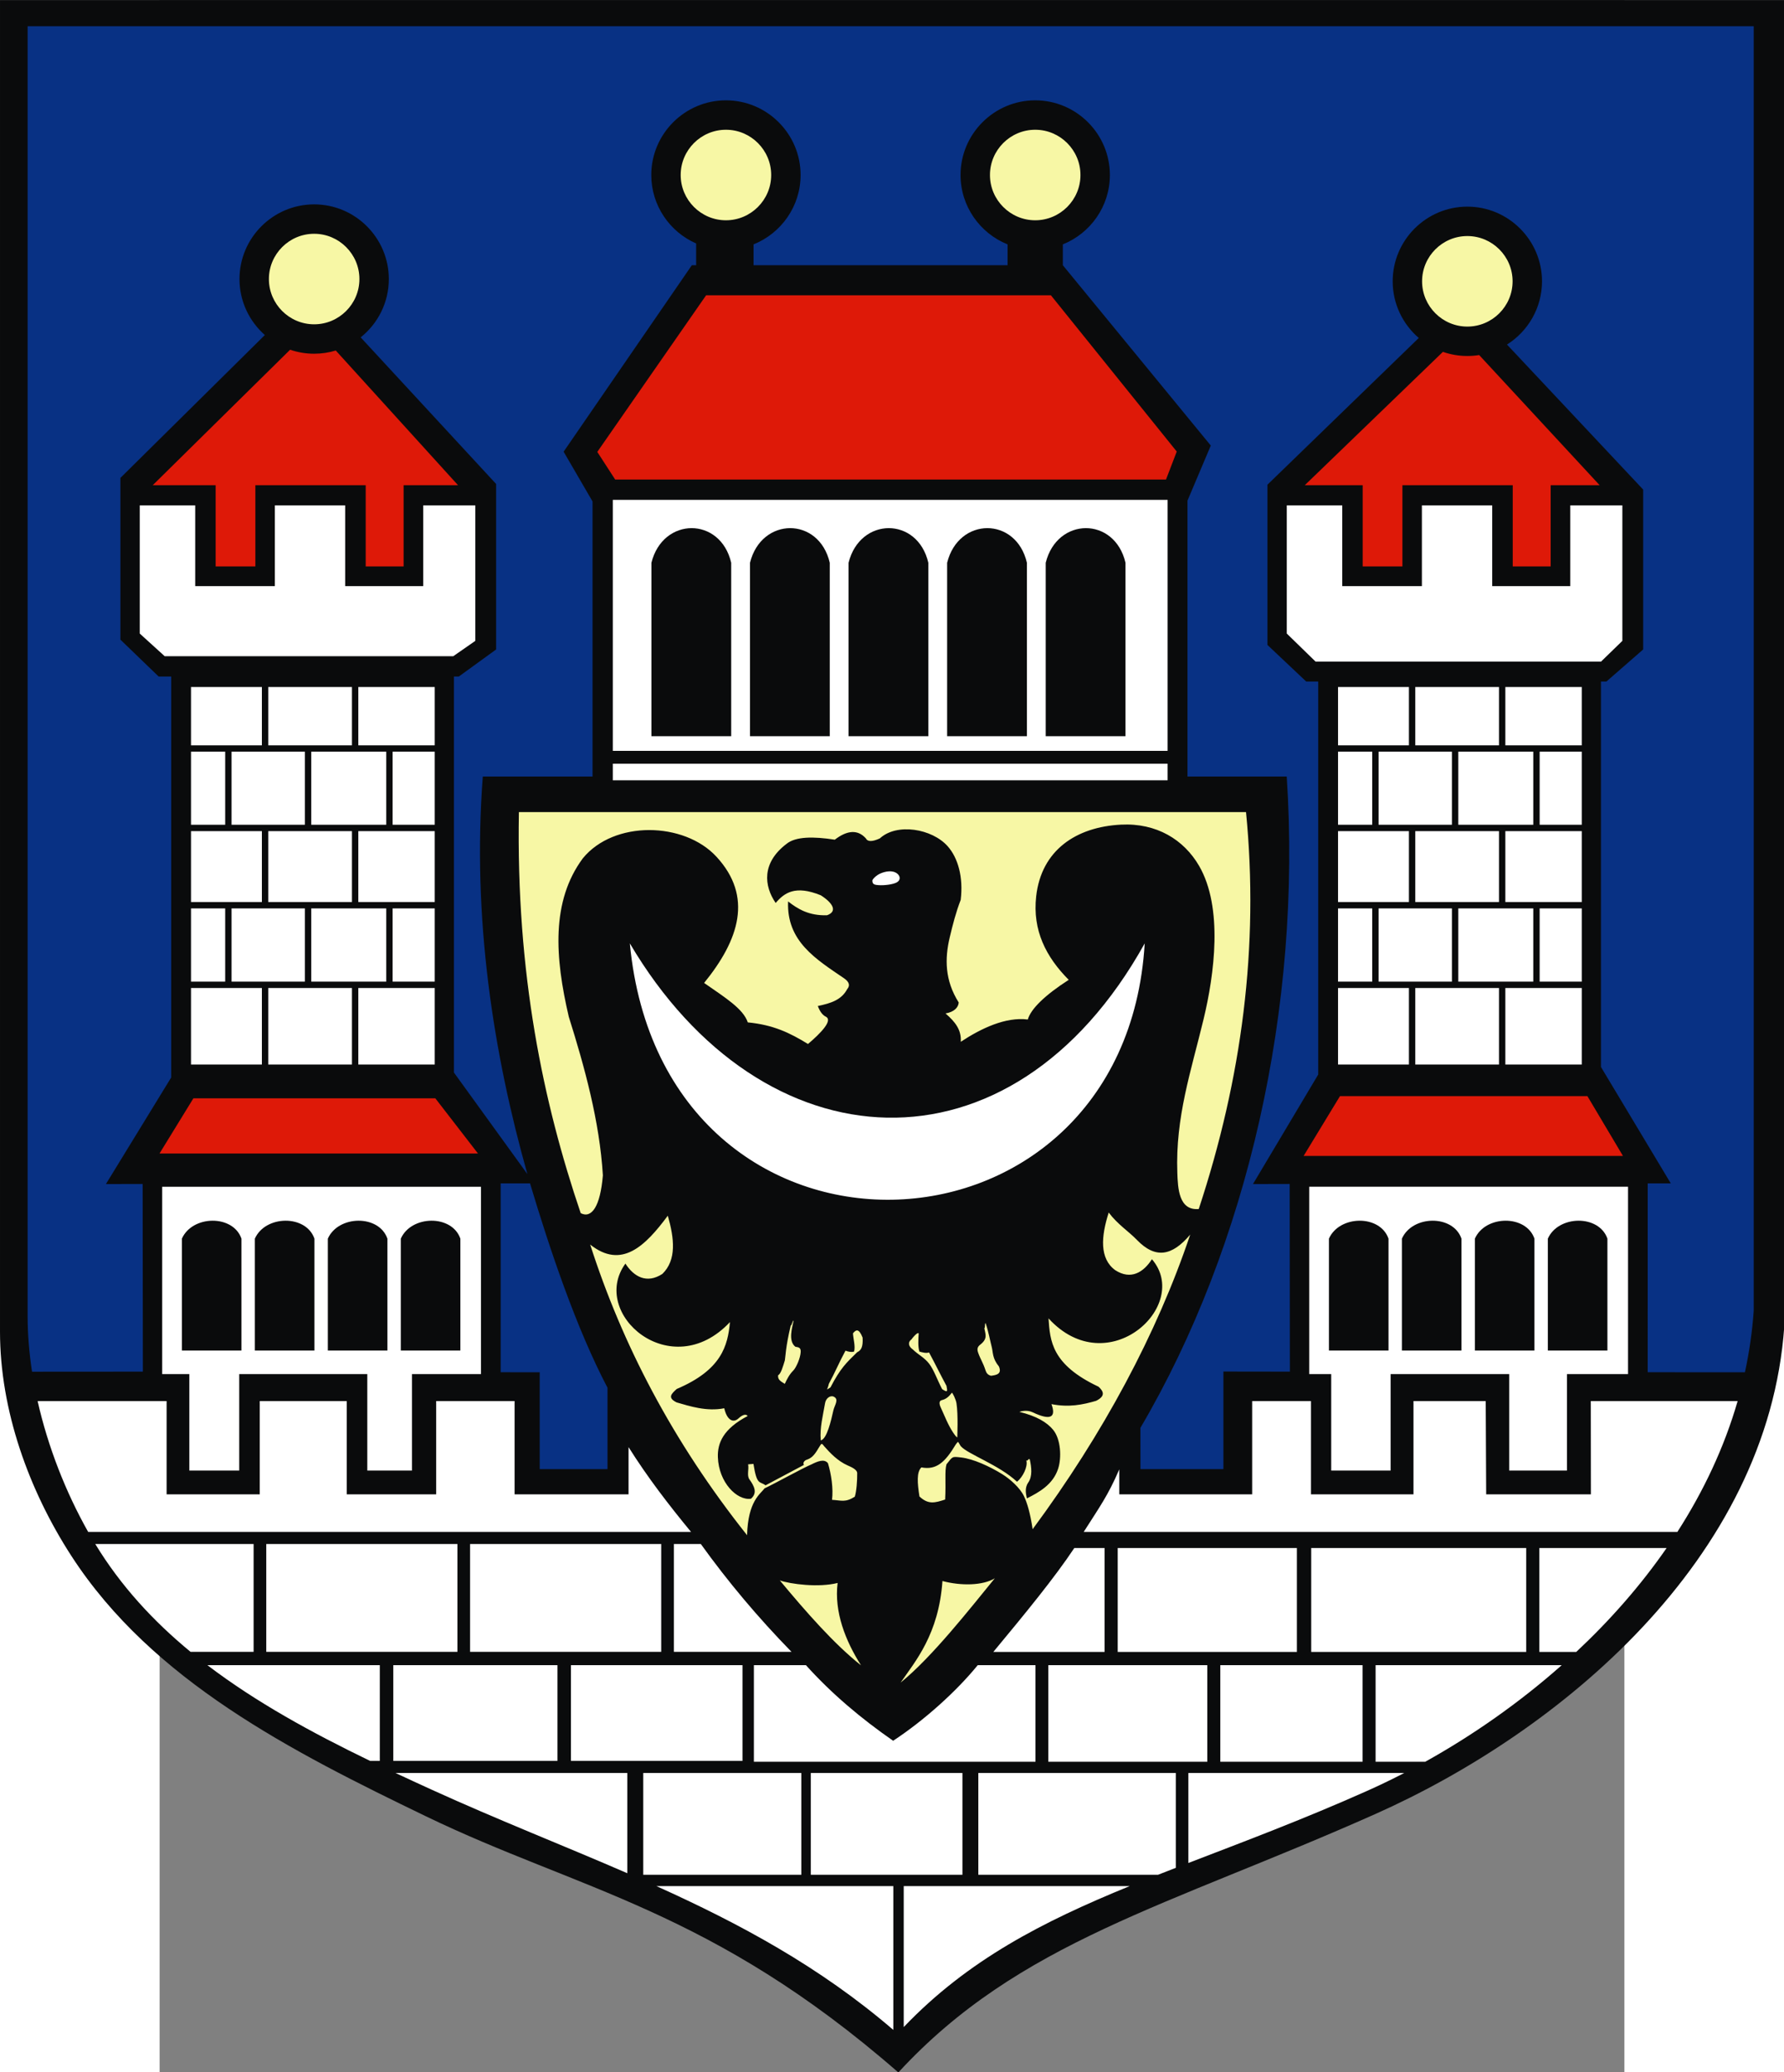 <?xml version="1.0" encoding="UTF-8" standalone="no"?>
<!-- Creator: CorelDRAW -->
<svg
   xmlns:dc="http://purl.org/dc/elements/1.1/"
   xmlns:cc="http://web.resource.org/cc/"
   xmlns:rdf="http://www.w3.org/1999/02/22-rdf-syntax-ns#"
   xmlns:svg="http://www.w3.org/2000/svg"
   xmlns="http://www.w3.org/2000/svg"
   xmlns:sodipodi="http://sodipodi.sourceforge.net/DTD/sodipodi-0.dtd"
   xmlns:inkscape="http://www.inkscape.org/namespaces/inkscape"
   xml:space="preserve"
   width="744"
   height="863.95"
   style="shape-rendering:geometricPrecision; text-rendering:geometricPrecision; image-rendering:optimizeQuality; fill-rule:evenodd; clip-rule:evenodd"
   viewBox="0 0 210 297"
   id="svg2"
   sodipodi:version="0.32"
   inkscape:version="0.45.1"
   sodipodi:docname="POL Krosno Odrzańskie COA.svg"
   inkscape:output_extension="org.inkscape.output.svg.inkscape"
   sodipodi:docbase="C:\Users\Mistrz\Desktop"
   version="1.0"><rect x="0" y="0" width="210" height="297" fill="#808080" stroke="none"/><sodipodi:namedview
   inkscape:window-height="480"
   inkscape:window-width="640"
   inkscape:pageshadow="2"
   inkscape:pageopacity="0.0"
   guidetolerance="10.0"
   gridtolerance="10.0"
   objecttolerance="10.0"
   borderopacity="1.0"
   bordercolor="#666666"
   pagecolor="#ffffff"
   id="base" />
 <defs
   id="defs4">
  <style
   type="text/css"
   id="style6">
   
    .fil0 {fill:#0A0B0C}
    .fil4 {fill:white}
    .fil3 {fill:#083184}
    .fil2 {fill:#DE1908}
    .fil1 {fill:#F7F7A5}
   
  </style>
 </defs>
 <g
   id="Warstwa_x0020_1"
   transform="matrix(1.218,0,0,1.218,-22.882,-32.329)">
  <path
   class="fil0"
   d="M 0,26.547 L 210.024,26.547 L 210.024,182.592 C 208.12,210.134 183.458,230.417 161.898,240.015 C 137.48,250.885 119.948,255.012 105.74,270.432 C 83.756,251.259 68.167,249 50.132,240.288 C 34.384,232.681 17.928,224.36 8.399,209.645 C 3.382,201.898 0,192.497 0,183.247 L 0,26.547 L 0,26.547 z "
   id="path10"
   style="fill:#0a0b0c" />
  <path
   class="fil1"
   d="M 96.608,196.044 C 97.316,195.931 97.829,193.716 98.092,192.522 C 98.228,191.902 98.798,191.222 98.136,190.907 C 97.739,190.718 97.216,191.077 97.116,191.664 C 96.871,193.106 96.476,194.574 96.608,196.044 L 96.608,196.044 z M 112.677,195.694 C 112.674,195.649 112.799,193.061 112.581,191.67 C 112.511,191.225 112.097,190.368 112.034,190.45 C 111.705,190.875 111.39,191.187 110.856,191.314 C 110.498,191.398 110.551,191.784 110.724,192.161 C 111.171,193.136 111.593,194.238 112.184,195.124 C 112.401,195.449 112.597,195.694 112.677,195.694 L 112.677,195.694 z M 119.705,200.915 C 120.394,200.384 121.006,199.119 120.806,198.418 C 121.152,198.439 120.86,198.238 121.206,198.26 C 121.421,199.245 121.537,200.286 121.027,201.018 C 120.578,201.665 120.769,202.387 120.871,202.876 C 122.282,202.166 123.934,201.265 124.546,199.392 C 124.965,198.111 124.882,195.933 123.961,194.807 C 123.236,193.922 121.975,193.173 119.987,192.697 C 120.076,192.662 120.828,192.399 121.575,192.755 C 123.651,193.741 124.339,193.35 123.761,191.784 C 125.836,192.191 127.455,191.849 129.01,191.399 C 130.137,190.844 129.913,190.289 129.305,189.734 C 123.77,187.131 123.597,184.34 123.416,181.692 C 130.393,189.318 140.266,180.157 135.588,174.729 C 134.606,176.266 133.113,177.214 131.266,176.018 C 129.408,174.655 129.595,172.074 130.503,169.236 C 131.524,170.612 132.86,171.463 133.821,172.458 C 135.994,174.708 137.952,174.377 140.096,171.83 C 136.171,183.499 129.853,195.279 121.547,206.502 C 121.261,204.586 120.892,203.366 120.517,202.596 C 120.041,201.617 118.896,200.603 117.974,200.03 C 116.563,199.153 114.599,198.228 113.134,198.062 C 112.018,197.936 112.159,197.931 111.404,198.869 C 111.182,199.673 111.356,200.947 111.25,203.012 C 110.052,203.397 109.275,203.638 108.225,202.652 C 107.975,201.062 107.876,199.783 108.452,199.23 C 110.211,199.563 111.227,198.648 112.499,196.528 C 112.849,196.057 112.728,196.196 113.078,196.722 C 113.864,197.656 117.578,198.925 119.705,200.915 L 119.705,200.915 z M 94.626,198.938 L 90.111,201.338 C 89.406,200.82 89.089,201.386 88.686,198.818 C 88.34,198.839 88.403,198.848 88.057,198.869 C 88.171,199.486 87.879,200.177 88.216,200.646 C 88.798,201.457 89.176,202.238 88.389,202.918 C 86.741,203.151 84.599,200.999 84.498,198.028 C 84.441,196.367 85.124,194.694 88.007,193.181 C 87.844,192.969 87.496,192.935 86.921,193.465 C 86.291,194.046 85.558,193.65 85.251,192.27 C 83.177,192.678 81.195,192.03 79.641,191.58 C 78.513,191.025 79.046,190.556 79.654,190 C 84.958,187.747 85.661,184.895 85.922,182.126 C 78.988,189.518 69.345,181.128 73.614,175.246 C 74.597,176.783 76.116,177.658 77.963,176.462 C 79.659,174.817 79.369,172.278 78.604,169.609 C 75.949,173.184 73.163,175.945 69.467,173.004 C 73.235,184.732 79.156,196.166 87.935,207.21 C 88.043,203.15 89.534,202.351 89.984,201.7 C 91.148,201.161 94.428,199.331 95.53,198.869 C 96.202,198.535 97.005,198.176 97.452,198.732 C 97.855,200.048 98.094,201.729 97.936,203.045 C 99.055,203.115 99.496,203.384 100.616,202.676 C 100.816,202.042 100.909,200.771 100.898,199.909 C 100.892,199.456 100.12,199.154 99.745,198.985 C 98.6,198.47 97.718,197.544 97.009,196.741 C 96.659,196.27 96.691,196.443 96.341,196.97 C 95.781,197.933 95.439,198.169 94.879,198.356 C 94.851,198.362 94.423,198.601 94.626,198.938 L 94.626,198.938 z M 68.353,169.309 C 69.634,169.973 70.656,168.541 70.962,164.861 C 70.58,158.511 68.796,152.066 66.95,146.199 C 65.314,139.201 64.856,132.624 68.597,127.558 C 72.256,123.067 80.521,123.231 84.331,127.364 C 88.654,132.054 87.014,137.129 82.878,142.218 C 85.388,143.965 87.49,145.265 88.019,146.86 C 91.014,147.148 92.947,148.078 95.105,149.402 C 96.573,148.157 98.071,146.629 97.209,146.193 C 96.803,145.988 96.5,145.573 96.263,144.933 C 97.781,144.613 99.04,144.228 99.722,142.942 C 100.085,142.519 99.963,142.097 99.355,141.675 C 96.069,139.428 92.564,137.335 92.764,132.626 C 93.925,133.53 95.207,134.313 97.341,134.254 C 98.628,133.799 98.014,132.796 96.609,131.901 C 93.614,130.689 92.334,131.597 91.3,132.806 C 89.933,130.811 89.621,128.098 92.579,125.851 C 93.649,124.978 95.735,124.968 98.259,125.359 C 99.756,124.212 100.976,124.16 101.918,125.205 C 102.121,125.616 102.67,125.617 103.566,125.205 C 105.575,123.359 109.709,124.064 111.544,126.128 C 112.772,127.508 113.404,129.788 113.079,132.445 C 112.516,133.903 112.136,135.381 111.783,136.878 C 111.194,139.372 111.206,141.919 112.847,144.519 C 112.802,145.104 112.309,145.636 111.294,145.809 C 112.45,146.812 113.178,147.749 113.087,149.144 C 115.484,147.567 118.35,146.192 120.98,146.521 C 121.322,145.288 122.995,143.65 125.796,141.853 C 123.114,139.154 121.519,136.03 121.963,132.032 C 122.571,126.569 126.697,123.857 131.944,123.588 C 136.128,123.373 139.342,125.354 141.132,128.426 C 143.999,133.347 142.93,141.24 141.671,146.47 C 140.194,152.604 138.341,158.014 138.579,164.57 C 138.643,166.358 138.74,169.031 141.099,168.823 C 146.166,153.48 148.223,137.925 146.663,122.114 L 61.077,122.114 C 60.736,141.169 63.952,156.349 68.353,169.309 L 68.353,169.309 z M 93.075,182.524 C 92.462,185.076 92.455,186.27 92.38,186.639 C 92.156,187.36 91.922,188.221 91.586,188.386 C 91.531,188.922 91.908,189.108 92.375,189.398 C 92.618,188.871 92.918,188.281 93.363,187.844 C 93.71,187.503 94.217,186.36 94.246,185.636 C 94.264,185.175 94.071,185.092 93.619,185.031 C 92.716,184.324 93.283,182.672 93.409,181.965 C 93.282,181.924 93.2,182.566 93.075,182.524 L 93.075,182.524 z M 99.519,185.492 C 98.791,186.835 98.288,188.05 97.56,189.394 C 97.421,190.087 97.111,190.225 97.754,189.81 C 98.926,187.555 99.612,186.92 100.896,185.674 C 101.336,185.461 101.603,185.102 101.532,183.95 C 101.084,182.81 100.734,183.034 100.399,183.451 C 100.441,184.158 100.708,185.002 100.526,185.598 C 100.19,185.694 99.854,185.616 99.519,185.492 L 99.519,185.492 z M 116.01,182.247 C 116.378,183.35 116.536,184.311 116.729,185.045 C 116.905,185.717 116.779,186.37 117.579,187.354 C 117.949,188.231 117.305,188.362 116.648,188.447 C 116.276,188.356 116.103,188.118 116.009,187.828 C 115.711,186.9 115.408,186.507 115.142,185.757 C 115.004,185.368 115,185.069 115.388,184.778 C 116.291,184.071 115.987,183.556 115.861,182.849 C 115.987,182.808 115.885,182.289 116.01,182.247 L 116.01,182.247 z M 109.353,185.701 C 110.08,187.044 110.679,188.292 111.407,189.635 C 111.547,190.328 111.535,190.434 110.892,190.019 C 110.307,188.892 109.926,187.763 109.371,187.034 C 108.817,186.305 108.087,185.975 107.445,185.352 C 106.928,184.992 106.817,184.503 107.307,184.143 C 107.336,184.07 107.667,183.683 107.865,183.526 C 108.063,183.369 108.128,183.442 108.135,183.451 C 108.094,184.158 108.035,185.002 108.217,185.598 C 108.553,185.694 109.017,185.825 109.353,185.701 L 109.353,185.701 z M 91.789,212.53 C 94.874,216.236 98.182,220.021 101.348,222.524 C 99.501,219.614 98.172,216.222 98.592,212.83 C 96.359,213.394 93.057,212.97 91.789,212.53 z M 117.095,212.279 C 114.224,215.789 109.716,221.554 106.008,224.553 C 107.732,222.055 110.495,218.874 110.931,212.602 C 113.116,213.184 115.692,213.146 117.095,212.279 z "
   id="path12"
   style="fill:#f7f7a5" />
  <path
   class="fil2"
   d="M 51.24,155.795 L 56.261,162.291 L 18.774,162.291 L 22.764,155.795 L 51.24,155.795 z M 186.847,155.538 L 191.031,162.576 L 153.442,162.576 L 157.723,155.538 L 186.847,155.538 z M 169.838,67.951 L 153.58,83.644 L 160.396,83.644 L 160.396,93.202 L 165.072,93.202 L 165.072,83.644 L 178.057,83.644 L 178.057,93.202 L 182.521,93.202 L 182.521,83.644 L 188.288,83.644 L 174.106,68.326 C 173.653,68.399 173.188,68.437 172.715,68.437 C 171.708,68.437 170.74,68.265 169.838,67.951 L 169.838,67.951 z M 83.114,61.292 L 123.696,61.292 L 138.509,79.681 L 137.245,82.978 L 72.411,82.978 L 70.305,79.724 L 83.114,61.292 L 83.114,61.292 z M 34.147,67.7 L 17.976,83.644 L 25.382,83.644 L 25.382,93.202 L 30.058,93.202 L 30.058,83.644 L 43.044,83.644 L 43.044,93.202 L 47.508,93.202 L 47.508,83.644 L 53.913,83.644 L 39.522,67.792 C 38.716,68.037 37.862,68.17 36.978,68.17 C 35.988,68.17 35.036,68.004 34.147,67.7 L 34.147,67.7 z "
   id="path14"
   style="fill:#de1908" />
  <path
   class="fil1"
   d="M 36.977,54.055 C 39.911,54.055 42.304,56.448 42.304,59.382 C 42.304,62.315 39.911,64.708 36.977,64.708 C 34.044,64.708 31.651,62.315 31.651,59.382 C 31.651,56.448 34.044,54.055 36.977,54.055 L 36.977,54.055 z M 85.447,41.812 C 88.38,41.812 90.773,44.205 90.773,47.139 C 90.773,50.072 88.38,52.465 85.447,52.465 C 82.513,52.465 80.12,50.072 80.12,47.139 C 80.12,44.205 82.513,41.812 85.447,41.812 L 85.447,41.812 z M 121.85,41.812 C 124.784,41.812 127.176,44.205 127.176,47.139 C 127.176,50.072 124.784,52.465 121.85,52.465 C 118.916,52.465 116.524,50.072 116.524,47.139 C 116.524,44.205 118.916,41.812 121.85,41.812 L 121.85,41.812 z M 172.715,54.322 C 175.648,54.322 178.041,56.715 178.041,59.649 C 178.041,62.582 175.648,64.975 172.715,64.975 C 169.781,64.975 167.388,62.582 167.388,59.649 C 167.388,56.715 169.781,54.322 172.715,54.322 L 172.715,54.322 z "
   id="path16"
   style="fill:#f7f7a5" />
  <path
   class="fil3"
   d="M 205.388,188.033 L 193.943,188.027 L 193.944,165.807 L 196.661,165.807 L 188.443,152.108 L 188.443,106.744 L 189.086,106.744 L 193.409,102.974 L 193.409,84.155 L 177.381,67.091 C 179.854,65.533 181.503,62.777 181.503,59.649 C 181.503,54.808 177.555,50.861 172.715,50.861 C 167.874,50.861 163.927,54.808 163.927,59.649 C 163.927,62.31 165.12,64.701 166.999,66.315 L 149.186,83.583 L 149.186,102.442 L 153.746,106.744 L 155.163,106.744 L 155.163,152.994 L 147.481,165.886 L 151.802,165.876 L 151.828,187.959 L 144.002,187.948 L 144.002,199.434 L 134.239,199.434 L 134.232,194.577 C 146.845,173.132 153.243,145.097 151.456,117.93 L 139.773,117.93 L 139.773,85.459 L 142.517,78.977 L 125.102,57.755 L 125.102,55.301 C 128.341,54.004 130.639,50.831 130.639,47.139 C 130.639,42.298 126.691,38.35 121.85,38.35 C 117.01,38.35 113.062,42.298 113.062,47.139 C 113.062,50.83 115.359,54.002 118.596,55.3 L 118.596,57.755 L 88.698,57.755 L 88.698,55.301 C 91.937,54.005 94.235,50.832 94.235,47.139 C 94.235,42.298 90.287,38.35 85.447,38.35 C 80.606,38.35 76.659,42.298 76.659,47.139 C 76.659,50.733 78.836,53.835 81.939,55.194 L 81.939,57.755 L 81.433,57.755 L 66.341,79.699 L 69.746,85.556 L 69.746,117.93 L 56.828,117.93 C 55.556,134.597 58.082,150.559 62.076,164.712 L 53.43,152.761 L 53.43,106.158 L 54.005,106.158 L 58.396,102.974 L 58.396,83.498 L 42.453,66.246 C 44.47,64.634 45.766,62.155 45.766,59.382 C 45.766,54.541 41.818,50.593 36.978,50.593 C 32.137,50.593 28.189,54.541 28.189,59.382 C 28.189,62.001 29.346,64.359 31.174,65.971 L 14.172,82.785 L 14.172,101.816 L 18.674,106.158 L 20.15,106.158 L 20.15,153.344 L 12.467,165.886 L 16.789,165.876 L 16.815,187.959 L 3.771,187.968 C 3.433,185.763 3.251,183.565 3.251,181.411 L 3.251,29.626 L 206.424,29.626 L 206.424,180.777 C 206.253,183.25 205.901,185.67 205.388,188.034 L 205.388,188.033 z M 71.507,189.857 L 71.507,199.434 L 63.527,199.434 L 63.527,188.034 L 58.93,188.027 L 58.931,165.807 L 62.388,165.807 C 64.688,173.496 67.816,182.831 71.507,189.857 z "
   id="path18"
   style="fill:#083184" />
  <path
   class="fil4"
   d="M 32.353,86.016 L 40.628,86.016 L 40.628,95.519 L 49.816,95.519 L 49.816,86.016 L 55.948,86.016 L 55.948,101.961 L 53.348,103.768 L 19.386,103.768 L 16.447,101.099 L 16.447,86.016 L 22.977,86.016 L 22.977,95.519 L 32.353,95.519 L 32.353,86.016 L 32.353,86.016 z M 191.629,188.252 L 184.439,188.252 L 184.439,199.602 L 177.639,199.602 L 177.639,188.252 L 163.684,188.252 L 163.684,199.602 L 156.691,199.602 L 156.691,188.252 L 154.103,188.252 L 154.103,166.201 L 191.629,166.201 L 191.629,188.252 L 191.629,188.252 z M 67.204,222.505 L 87.396,222.505 L 87.396,233.768 L 67.204,233.768 L 67.204,222.505 z M 166.375,202.403 L 166.375,191.424 L 174.878,191.424 L 174.931,202.403 L 187.257,202.403 L 187.244,191.424 L 204.529,191.424 C 202.947,196.906 200.501,202.057 197.436,206.822 L 127.558,206.822 C 129.401,203.923 130.425,202.542 131.746,199.459 L 131.746,202.403 L 147.386,202.403 L 147.386,191.424 L 154.312,191.424 L 154.312,202.403 L 166.375,202.403 L 166.375,202.403 z M 167.366,86.016 L 175.641,86.016 L 175.641,95.519 L 184.829,95.519 L 184.829,86.016 L 190.961,86.016 L 190.961,101.961 L 188.449,104.404 L 154.854,104.404 L 151.46,101.099 L 151.46,86.016 L 157.99,86.016 L 157.99,95.519 L 167.366,95.519 L 167.366,86.016 L 167.366,86.016 z M 157.495,107.393 L 165.838,107.393 L 165.838,114.254 L 157.495,114.254 L 157.495,107.393 z M 166.586,114.254 L 166.586,107.393 L 176.44,107.393 L 176.44,114.254 L 166.586,114.254 z M 177.188,114.254 L 177.188,107.393 L 186.183,107.393 L 186.183,114.254 L 177.188,114.254 z M 186.183,115.002 L 186.183,123.603 L 181.225,123.603 L 181.225,115.002 L 186.183,115.002 z M 180.476,115.002 L 180.476,123.603 L 171.649,123.603 L 171.649,115.002 L 180.476,115.002 z M 170.9,115.002 L 170.9,123.603 L 162.267,123.603 L 162.267,115.002 L 170.9,115.002 z M 161.519,115.002 L 161.519,123.603 L 157.495,123.603 L 157.495,115.002 L 161.519,115.002 z M 186.183,124.351 L 186.183,132.696 L 177.188,132.696 L 177.188,124.351 L 186.183,124.351 z M 176.44,124.351 L 176.44,132.696 L 166.586,132.696 L 166.586,124.351 L 176.44,124.351 L 176.44,124.351 z M 165.838,124.351 L 165.838,132.696 L 157.495,132.696 L 157.495,124.351 L 165.838,124.351 z M 186.183,133.444 L 186.183,142.066 L 181.225,142.066 L 181.225,133.444 L 186.183,133.444 z M 180.476,133.444 L 180.476,142.066 L 171.649,142.066 L 171.649,133.444 L 180.476,133.444 z M 170.9,133.444 L 170.9,142.066 L 162.267,142.066 L 162.267,133.444 L 170.9,133.444 z M 161.519,133.444 L 161.519,142.066 L 157.495,142.066 L 157.495,133.444 L 161.519,133.444 z M 186.183,142.814 L 186.183,151.82 L 177.188,151.82 L 177.188,142.814 L 186.183,142.814 z M 176.44,142.814 L 176.44,151.82 L 166.586,151.82 L 166.586,142.814 L 176.44,142.814 L 176.44,142.814 z M 165.838,142.814 L 165.838,151.82 L 157.495,151.82 L 157.495,142.814 L 165.838,142.814 z M 132.978,248.501 L 106.373,248.501 L 106.373,265.093 C 113.926,257.191 122.707,252.695 132.978,248.501 z M 139.877,235.194 L 165.285,235.194 C 163.814,235.954 162.344,236.662 160.883,237.313 C 153.307,240.69 146.323,243.301 139.877,245.783 L 139.877,235.194 L 139.877,235.194 z M 95.434,235.194 L 113.284,235.194 L 113.284,247.171 L 95.434,247.171 L 95.434,235.194 z M 115.154,235.194 L 138.4,235.194 L 138.4,246.353 C 137.695,246.626 136.997,246.898 136.305,247.171 L 115.154,247.171 L 115.154,235.194 z M 123.391,222.505 L 142.105,222.505 L 142.105,233.869 L 123.391,233.869 L 123.391,222.505 L 123.391,222.505 z M 161.914,222.505 L 183.823,222.505 C 178.785,226.971 173.291,230.791 167.761,233.869 L 161.914,233.869 L 161.914,222.505 z M 143.637,222.505 L 160.382,222.505 L 160.382,233.869 L 143.637,233.869 L 143.637,222.505 z M 88.737,222.505 L 94.862,222.505 C 97.886,225.864 101.355,228.782 105.128,231.4 C 108.761,229.017 112.575,225.591 115.082,222.505 L 121.881,222.505 L 121.881,233.869 L 88.737,233.869 L 88.737,222.505 z M 126.453,208.717 L 130.014,208.717 L 130.014,220.947 L 116.918,220.947 C 120.761,216.315 124.11,212.238 126.453,208.717 z M 131.56,208.717 L 152.65,208.717 L 152.65,220.947 L 131.56,220.947 L 131.56,208.717 z M 154.337,208.717 L 179.644,208.717 L 179.644,220.947 L 154.337,220.947 L 154.337,208.717 z M 181.191,208.717 L 196.17,208.717 C 193.088,213.168 189.471,217.261 185.532,220.947 L 181.191,220.947 L 181.191,208.717 z M 79.32,208.248 L 82.493,208.248 C 85.677,212.679 89.211,216.885 93.165,220.937 L 79.32,220.937 L 79.32,208.248 z M 55.33,208.248 L 77.829,208.248 L 77.829,220.937 L 55.33,220.937 L 55.33,208.248 L 55.33,208.248 z M 31.341,208.248 L 53.84,208.248 L 53.84,220.937 L 31.341,220.937 L 31.341,208.248 L 31.341,208.248 z M 11.214,208.248 L 29.851,208.248 L 29.851,220.937 L 22.43,220.937 C 18.037,217.319 14.215,213.176 11.214,208.248 L 11.214,208.248 z M 24.413,222.505 L 44.706,222.505 L 44.706,233.769 L 43.561,233.769 C 36.669,230.435 30.122,226.851 24.413,222.505 L 24.413,222.505 z M 46.292,222.505 L 65.618,222.505 L 65.618,233.769 L 46.292,233.769 L 46.292,222.505 L 46.292,222.505 z M 46.558,235.194 L 73.839,235.194 L 73.839,246.989 C 66.323,243.724 58.603,240.706 50.833,237.167 C 49.4,236.514 47.973,235.858 46.558,235.194 L 46.558,235.194 z M 77.258,248.501 L 105.149,248.501 L 105.149,265.428 C 96.487,257.982 87.071,252.925 77.258,248.501 L 77.258,248.501 z M 75.714,235.194 L 94.319,235.194 L 94.319,247.171 L 75.714,247.171 L 75.714,235.194 z M 4.427,191.425 L 19.61,191.425 L 19.61,202.403 L 30.572,202.403 L 30.572,191.425 L 40.812,191.425 L 40.812,202.403 L 51.34,202.403 L 51.34,191.425 L 60.571,191.425 L 60.571,202.403 L 73.983,202.403 L 73.983,196.842 C 76.213,200.389 78.725,203.656 81.339,206.822 L 10.377,206.822 C 7.753,202.176 5.651,196.845 4.427,191.425 L 4.427,191.425 z M 74.134,137.561 C 78.045,178.762 132.397,176.807 134.739,137.561 C 119.038,165.814 89.735,163.998 74.134,137.561 z M 105.378,130.465 C 104.791,130.684 103.791,130.775 103.157,130.682 C 102.799,130.63 102.681,130.486 102.681,130.173 C 102.681,130.045 102.964,129.74 103.296,129.517 C 103.69,129.253 104.518,128.965 105.154,129.128 C 105.927,129.325 106.246,130.141 105.378,130.465 L 105.378,130.465 z M 137.435,116.417 L 137.435,118.37 L 72.131,118.37 L 72.131,116.417 L 137.435,116.417 z M 137.435,85.365 L 137.435,114.907 L 72.131,114.907 L 72.131,85.365 L 137.435,85.365 z M 76.675,92.771 C 78.02,87.356 84.798,87.318 86.066,92.771 L 86.066,113.179 L 76.675,113.179 L 76.675,92.771 z M 88.278,92.771 C 89.623,87.356 96.401,87.318 97.668,92.771 L 97.668,113.179 L 88.278,113.179 L 88.278,92.771 z M 99.88,92.771 C 101.226,87.356 108.004,87.318 109.271,92.771 L 109.271,113.179 L 99.88,113.179 L 99.88,92.771 z M 111.483,92.771 C 112.828,87.356 119.606,87.318 120.874,92.771 L 120.874,113.179 L 111.483,113.179 L 111.483,92.771 z M 123.086,92.771 C 124.431,87.356 131.209,87.318 132.477,92.771 L 132.477,113.179 L 123.086,113.179 L 123.086,92.771 L 123.086,92.771 z M 156.422,172.31 C 157.649,169.538 162.44,169.451 163.434,172.31 L 163.434,185.48 L 156.422,185.48 L 156.422,172.31 z M 165.012,172.31 C 166.239,169.538 171.03,169.451 172.023,172.31 L 172.023,185.48 L 165.012,185.48 L 165.012,172.31 z M 173.601,172.31 C 174.828,169.538 179.619,169.451 180.613,172.31 L 180.613,185.48 L 173.601,185.48 L 173.601,172.31 z M 182.19,172.31 C 183.417,169.538 188.208,169.451 189.202,172.31 L 189.202,185.48 L 182.19,185.48 L 182.19,172.31 z M 22.482,107.393 L 30.825,107.393 L 30.825,114.254 L 22.482,114.254 L 22.482,107.393 z M 56.615,188.252 L 48.492,188.252 L 48.492,199.602 L 43.233,199.602 L 43.233,188.252 L 28.158,188.252 L 28.158,199.602 L 22.285,199.602 L 22.285,188.252 L 19.09,188.252 L 19.09,166.202 L 56.615,166.202 L 56.615,188.252 z M 21.409,172.31 C 22.636,169.538 27.427,169.451 28.421,172.31 L 28.421,185.48 L 21.409,185.48 L 21.409,172.31 z M 29.998,172.31 C 31.225,169.538 36.016,169.451 37.01,172.31 L 37.01,185.48 L 29.998,185.48 L 29.998,172.31 L 29.998,172.31 z M 38.588,172.31 C 39.815,169.538 44.606,169.451 45.599,172.31 L 45.599,185.48 L 38.588,185.48 L 38.588,172.31 z M 47.177,172.31 C 48.404,169.538 53.195,169.451 54.188,172.31 L 54.188,185.48 L 47.177,185.48 L 47.177,172.31 z M 31.573,114.254 L 31.573,107.393 L 41.427,107.393 L 41.427,114.254 L 31.573,114.254 z M 42.175,114.254 L 42.175,107.393 L 51.17,107.393 L 51.17,114.254 L 42.175,114.254 z M 51.17,115.002 L 51.17,123.603 L 46.212,123.603 L 46.212,115.002 L 51.17,115.002 z M 45.464,115.002 L 45.464,123.603 L 36.636,123.603 L 36.636,115.002 L 45.464,115.002 z M 35.888,115.002 L 35.888,123.603 L 27.254,123.603 L 27.254,115.002 L 35.888,115.002 z M 26.506,115.002 L 26.506,123.603 L 22.482,123.603 L 22.482,115.002 L 26.506,115.002 z M 51.17,124.351 L 51.17,132.696 L 42.175,132.696 L 42.175,124.351 L 51.17,124.351 L 51.17,124.351 z M 41.427,124.351 L 41.427,132.696 L 31.573,132.696 L 31.573,124.351 L 41.427,124.351 L 41.427,124.351 z M 30.825,124.351 L 30.825,132.696 L 22.482,132.696 L 22.482,124.351 L 30.825,124.351 L 30.825,124.351 z M 51.17,133.444 L 51.17,142.066 L 46.212,142.066 L 46.212,133.444 L 51.17,133.444 z M 45.464,133.444 L 45.464,142.066 L 36.636,142.066 L 36.636,133.444 L 45.464,133.444 L 45.464,133.444 z M 35.888,133.444 L 35.888,142.066 L 27.254,142.066 L 27.254,133.444 L 35.888,133.444 z M 26.506,133.444 L 26.506,142.066 L 22.482,142.066 L 22.482,133.444 L 26.506,133.444 z M 51.17,142.814 L 51.17,151.82 L 42.175,151.82 L 42.175,142.814 L 51.17,142.814 z M 41.427,142.814 L 41.427,151.82 L 31.573,151.82 L 31.573,142.814 L 41.427,142.814 z M 30.825,142.814 L 30.825,151.82 L 22.482,151.82 L 22.482,142.814 L 30.825,142.814 L 30.825,142.814 z "
   id="path20"
   style="fill:#ffffff" />
 </g>
</svg>